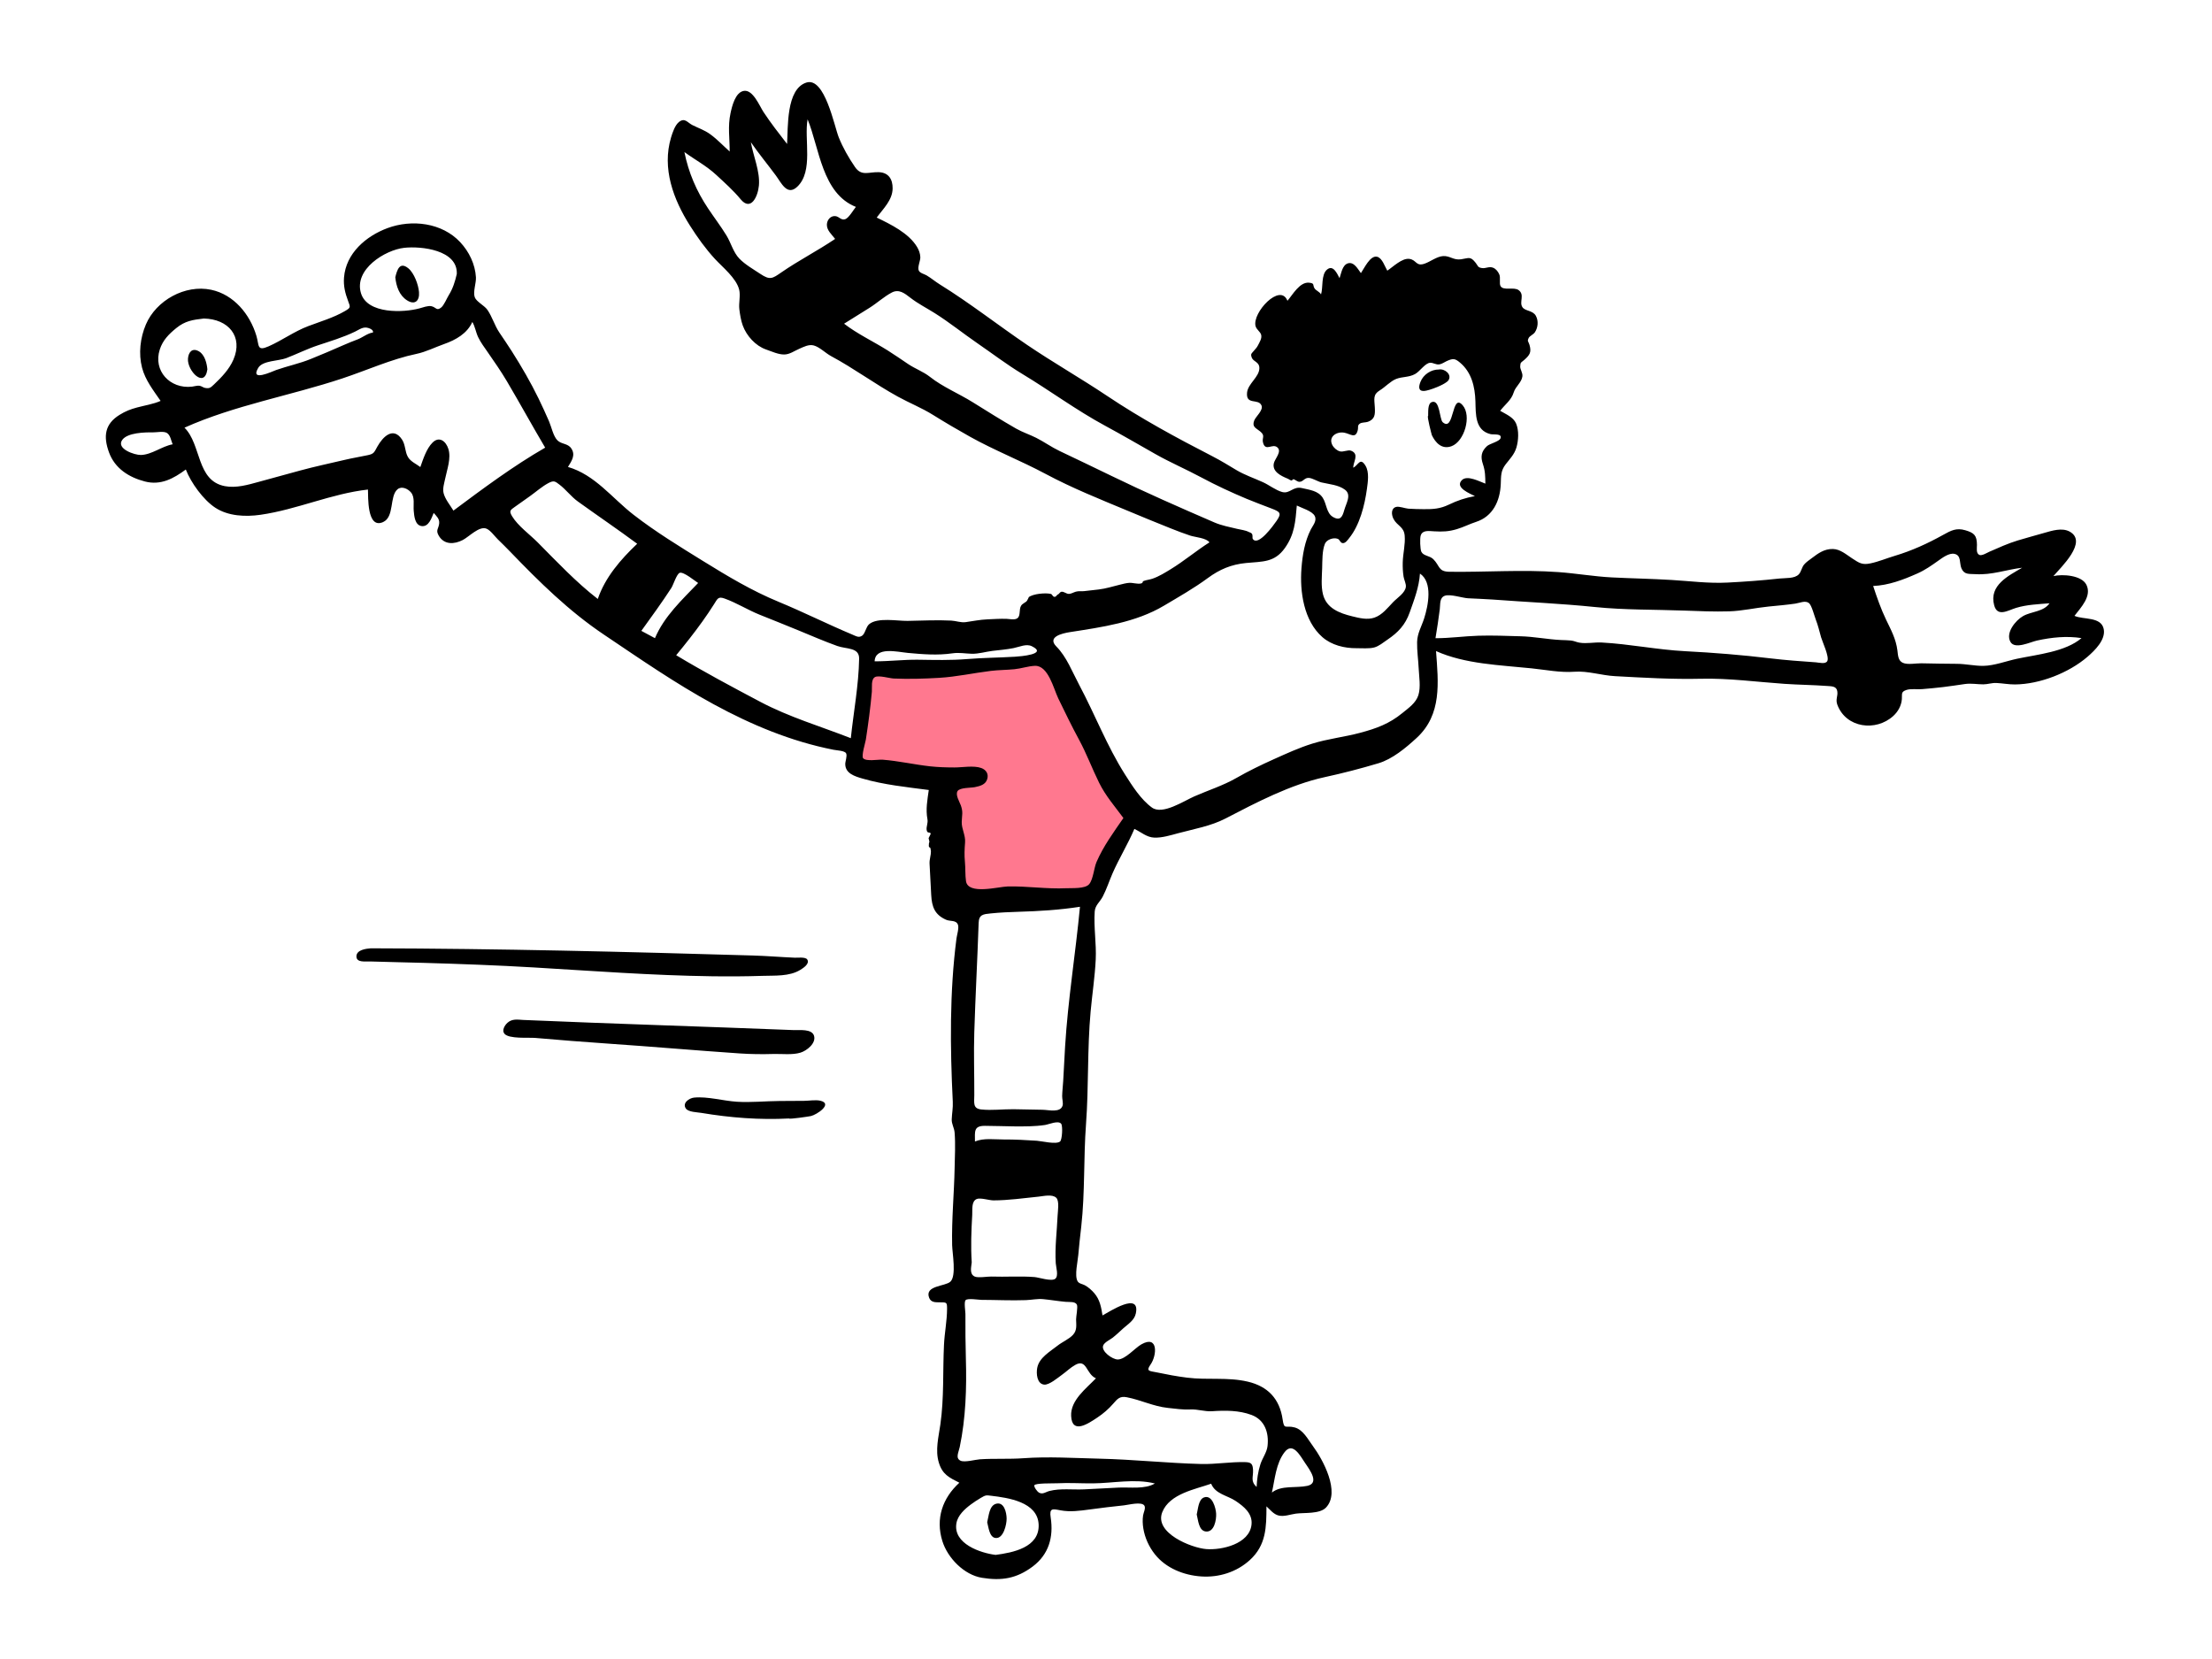 <?xml version="1.0" encoding="utf-8"?>
<svg xmlns="http://www.w3.org/2000/svg" height="768px" version="1.1" viewBox="0 0 1024 768" width="1024px">
    
    <title>character/roller-skating</title>
    <desc>Created with Sketch.</desc>
    <g fill="none" fill-rule="evenodd" id="character/roller-skating" stroke="none" stroke-width="1">
        <rect height="768" id="Background" width="1024" x="0" y="0"/>
        <path d="M436.795,309.52 C426.166,310.199 415.45,309.922 404.812,309.584 C403.764,309.55 401.258,309.063 400.619,309.689 C399.885,310.41 400.041,314.384 399.919,315.368 C399.001,322.823 398.081,330.28 397.163,337.735 C396.74,341.159 396.318,344.583 395.896,348.006 C395.776,348.979 394.584,353.188 395.153,354.032 C396.188,355.568 403.599,355.919 405.552,356.295 L428.811,360.775 C431.001,361.197 436.591,361.296 437.607,363.026 C438.251,364.124 437.858,367.096 437.934,368.342 L438.566,378.619 C439.395,392.08 440.224,405.54 441.051,419 C457.513,417.677 473.974,416.354 490.433,415.03 C494.439,414.708 498.445,414.387 502.449,414.065 C503.403,413.988 505.401,414.189 506.18,413.662 C507.88,412.511 509.329,407.586 510.247,405.816 C512.584,401.305 514.922,396.794 517.26,392.282 C519.513,387.935 521.766,383.588 524.019,379.24 C524.596,378.128 526.035,376.271 526,375.055 C525.959,373.683 523.914,371.228 523.275,370.057 C521.403,366.622 519.531,363.187 517.658,359.752 C508.388,342.744 499.119,325.736 489.848,308.729 C489.378,307.867 488.329,304.732 487.41,304.256 C485.625,303.332 479.38,305.191 477.456,305.411 C463.936,306.954 450.38,308.654 436.795,309.52" fill="#FF788F" id="Accent"/>
        <g fill="#000000" id="Ink" transform="translate(49, 38)">
            <path d="M231,242.303 C234.286,246.202 237.572,250.101 240.859,254 C249.572,243.245 258.286,232.49 267,221.735 C262.631,219.783 258.263,217.831 253.895,215.878 C250.018,214.146 250.513,214.97 248.06,218.404 C242.374,226.371 236.686,234.337 231,242.303" id="ink-shape"/>
            <path d="M399.041,495.999 C399.027,501.666 399.014,507.333 399,513 C416.334,512.146 433.667,511.293 451,510.439 C450.213,508.062 449.425,505.684 448.638,503.308 C448.023,501.45 447.245,495.837 445.75,494.591 C444.116,493.23 436.933,494.634 434.739,494.713 C422.84,495.142 410.94,495.57 399.041,495.999" id="ink-shape"/>
            <path d="M357.748,67 C337.499,79.792 317.25,92.585 297,105.378 C301.471,110.607 305.941,115.835 310.411,121.064 C311.482,122.317 311.672,123.11 312.897,122.988 C314.322,122.846 316.72,120.609 317.907,119.869 C332.262,110.934 346.616,102 360.97,93.066 C365.313,90.362 369.656,87.658 374,84.955 C368.583,78.97 363.165,72.985 357.748,67" id="ink-shape"/>
            <path d="M828.225,266.944 C827.493,260.997 824.495,254.952 822.301,249.445 C819.716,242.955 816.993,236.52 814.205,230.116 C812.439,226.061 811.799,227.058 807.183,227.239 C801.788,227.449 796.393,227.661 791,227.872 C795.153,242.951 799.307,258.03 803.46,273.109 C804.179,275.719 805.341,285.505 807.607,286.826 C808.391,287.284 811.101,286.695 811.99,286.662 C814.535,286.566 817.079,286.471 819.624,286.376 C823.083,286.246 826.541,286.117 830,285.987 C829.518,279.633 829.003,273.27 828.225,266.944" id="ink-shape"/>
            <path d="M485.636,648.752 C476.355,646.407 466.258,648.629 456.906,648.695 C451.397,648.734 445.9,648.366 440.393,648.65 C438.548,648.745 430.11,648.5 429.823,649.61 C429.602,650.461 431.28,652.607 431.93,652.961 C433.752,653.955 435.033,652.678 436.872,652.205 C441.854,650.919 447.68,651.712 452.8,651.468 C458.156,651.213 463.511,650.894 468.867,650.648 C474.203,650.402 481.011,651.509 485.636,648.752 M30.925,167.677 C30.213,166.045 29.92,163.456 28.284,162.434 C26.769,161.487 23.593,162.179 21.842,162.154 C18.118,162.104 10.033,162.248 7.6,165.638 C4.642,169.759 13.344,172.697 16.245,172.619 C21.287,172.482 25.875,168.609 30.925,167.677 M123.619,115.95 C124.003,114.906 122.656,114.216 121.683,113.884 C119.207,113.038 117.578,114.445 115.399,115.504 C109.897,118.177 103.915,119.944 98.127,121.875 C93.088,123.556 88.414,125.912 83.472,127.805 C79.969,129.147 72.575,128.886 70.558,132.272 C66.574,138.961 77.009,133.944 78.847,133.295 C84.123,131.435 89.739,130.288 94.91,128.162 C99.888,126.116 104.963,124.035 109.889,121.819 C112.136,120.808 114.371,119.95 116.662,119.067 C118.806,118.241 121.339,116.168 123.619,115.95 M274.19,231.883 C272.875,231.077 267.487,226.578 265.677,227.171 C264.263,227.636 262.681,232.804 261.8,234.161 C257.387,240.956 252.628,247.47 247.897,254.042 C249.996,255.172 252.096,256.3 254.196,257.429 C258.478,247.283 266.733,239.69 274.19,231.883 M355.891,268.147 C362.649,268.163 369.344,267.316 376.094,267.41 C383.658,267.515 391.09,267.72 398.646,267.103 C406.082,266.494 413.489,266.464 420.925,266.012 C423.263,265.87 436.287,264.876 428.658,261.152 C426.091,259.899 423.004,261.46 420.216,262.023 C416.986,262.675 413.726,262.919 410.461,263.312 C407.349,263.687 404.045,264.722 400.906,264.646 C397.613,264.565 395.141,263.977 391.831,264.453 C384.97,265.441 378.138,264.888 371.28,264.252 C366.551,263.813 356.17,261.154 355.891,268.147 M539.799,652.954 C544.149,649.446 551.028,650.965 556.196,649.847 C561.903,648.611 557.409,642.563 555.221,639.343 C552.94,635.985 549.505,629.275 545.67,634.244 C541.664,639.436 541.192,646.756 539.799,652.954 M402.884,500.542 C402.739,503.695 401.178,506.939 404.457,508.022 C407.604,509.06 413.006,507.482 416.267,507.201 C420.518,506.833 424.7,506.132 428.938,505.694 C430.829,505.499 432.73,505.354 434.632,505.528 C435.942,505.647 439.099,507.07 440.27,506.481 C441.708,505.758 442.405,501.857 441.23,500.353 C439.957,498.723 432.266,500.339 429.514,500.548 C420.549,501.227 411.811,500.141 402.884,500.542 M402.335,490.427 C406.463,488.727 411.366,489.523 415.712,489.499 C420.826,489.473 425.88,489.752 430.982,490.084 C433.239,490.231 439.823,491.904 441.717,490.459 C442.713,489.7 443.071,483.192 442.227,482.195 C440.849,480.565 436.525,482.526 434.754,482.791 C430.01,483.495 425.169,483.477 420.383,483.433 C415.903,483.393 411.41,483.194 406.933,483.184 C401.628,483.171 402.346,485.881 402.335,490.427 M260.351,223.613 C258.665,222.635 253.13,218.143 251.063,218.825 C249.304,219.405 247.436,224.767 246.386,226.451 C244.384,229.661 242.27,232.808 240.196,235.972 C238.87,237.995 235.335,241.65 235.939,244.384 C236.26,245.84 239.204,248.355 240.691,247.913 C242.225,247.458 244.752,241.752 245.603,240.626 C250.211,234.539 256.001,229.959 260.351,223.613 M797.031,230.204 C802.937,241.781 803.697,254.871 806.897,267.296 C807.642,270.188 808.79,273.042 809.422,275.951 C809.775,277.572 809.126,280.349 810.033,281.728 C812.305,285.182 822.812,284.085 825.079,281.045 C826.41,279.259 825.376,277.407 824.81,275.553 C824.044,273.049 824.411,270.868 823.967,268.369 C823.079,263.36 818.566,258.305 816.424,253.682 C814.085,248.631 813.01,242.555 809.659,238.044 C807.416,235.026 801.126,228.797 797.031,230.204 M411.9,681.804 C419.804,680.764 432.235,678.415 431.821,667.793 C431.409,657.236 417.568,655.361 409.863,654.435 C407.605,654.164 407.359,654.034 405.067,655.403 C403.491,656.344 401.922,657.349 400.453,658.445 C397.592,660.582 394.351,663.491 393.741,667.218 C392.191,676.684 404.965,680.964 411.9,681.804 M366.726,82.067 C370.312,82.447 365.542,78.962 364.638,78.54 C361.894,77.26 358.846,77.492 355.933,77.979 C348.885,79.157 342.647,85.074 336.624,88.733 C330.247,92.606 323.952,96.986 317.302,100.366 C314.262,101.913 311.748,103.225 309.222,105.532 C307.934,106.708 307.488,107.524 305.757,107.523 C304.797,107.523 302.657,105.28 301.635,106.578 C298.783,110.2 313.154,111.372 314.654,111.127 C322.147,109.901 328.648,107.058 335.077,103.202 C341.642,99.267 348.613,96.072 355.211,92.241 C358.062,90.584 360.504,88.388 363.105,86.42 C363.477,86.138 364.151,85.188 364.527,84.827 C365.132,85.005 365.638,84.848 366.045,84.357 C366.257,83.589 366.484,82.825 366.726,82.067 M511.681,648.851 C504.393,651.438 492.479,653.452 489.059,662.001 C485.186,671.686 502.596,678.591 509.428,679.117 C516.606,679.668 529.362,676.763 530.362,667.838 C530.937,662.701 526.864,659.422 523.058,656.86 C519.169,654.24 513.616,653.678 511.681,648.851 M45.332,109.457 C40.18,110.049 36.679,110.557 32.575,113.9 C29.17,116.675 26.364,119.478 24.977,123.759 C21.769,133.652 29.698,142.146 39.882,140.994 C41.005,140.867 42.102,140.452 43.242,140.566 C44.289,140.672 45.021,141.423 45.906,141.574 C47.992,141.928 48.396,141.562 50.108,139.939 C53.599,136.626 57.104,132.987 59.038,128.517 C63.695,117.752 56.691,109.65 45.332,109.457 M162.461,88.839 C162.961,77.698 146.001,75.867 138.181,76.714 C129.301,77.677 114.734,86.692 118.115,97.753 C121.092,107.488 137.884,106.746 145.141,104.767 C146.694,104.344 149.107,103.425 150.635,103.736 C152.93,104.201 153.041,106.09 155.204,104.38 C156.563,103.305 157.791,100.174 158.75,98.632 C160.663,95.56 161.651,92.356 162.461,88.839 M400.84,546.378 C400.606,548.763 399.695,551.83 402.263,552.966 C403.85,553.667 408.253,552.899 409.847,552.955 C416.501,553.192 423.33,552.663 429.943,553.191 C431.898,553.348 437.742,555.332 439.482,554.002 C441.183,552.701 439.855,548.633 439.742,546.812 C439.279,539.381 440.275,532.158 440.595,524.768 C440.68,522.783 441.499,517.961 439.978,516.491 C438.125,514.701 434.014,515.736 431.806,515.96 C424.918,516.657 417.831,517.679 410.906,517.694 C409.006,517.698 404.797,516.349 403.149,517.06 C400.616,518.152 401.212,521.963 401.073,524.396 C400.649,531.731 400.368,539.036 400.84,546.378 M245.972,213.718 C236.94,207.027 227.578,200.683 218.547,194.177 C215.331,191.861 212.94,188.554 209.927,186.294 C208.037,184.874 207.461,184.257 204.877,185.627 C201.892,187.211 199.117,189.698 196.363,191.663 C194.05,193.313 191.726,194.949 189.41,196.592 C187.264,198.114 186.545,198.46 188.066,200.988 C190.742,205.437 196.299,209.451 199.932,213.11 C208.898,222.138 217.655,231.479 227.729,239.278 C231.191,229.176 238.355,220.961 245.972,213.718 M347.217,57.777 C331.538,51.582 330.349,30.606 324.865,17.236 C323.167,26.389 327.672,41.265 320.066,48.453 C315.389,52.873 312.679,46.635 310.168,43.24 C306.343,38.069 302.238,33.126 298.587,27.825 C299.708,34.221 302.92,41.399 302.32,47.903 C301.848,53.009 298.584,60.004 293.834,54.213 C290.572,50.237 286.396,46.517 282.592,42.99 C278.019,38.75 272.801,36.011 267.83,32.395 C269.755,41.96 273.424,50.45 278.834,58.545 C281.609,62.699 284.646,66.688 287.266,70.944 C289.407,74.423 290.417,78.75 293.254,81.706 C295.904,84.467 299.801,86.671 302.974,88.792 C307.493,91.812 308.576,90.953 312.731,88.083 C320.774,82.529 329.507,78.082 337.602,72.598 C336.104,70.617 333.711,68.66 333.789,65.963 C333.852,63.78 335.523,61.793 337.759,62.054 C339.512,62.259 340.322,64.095 342.272,63.475 C343.921,62.951 346.174,59.015 347.217,57.777 M887.106,224.822 C879.84,225.679 873.057,228.268 865.61,227.796 C862.597,227.605 860.347,228.161 859.023,225.136 C857.966,222.72 859.048,219.048 855.727,218.39 C853.266,217.903 850.22,220.189 848.401,221.482 C845.132,223.807 842.235,225.87 838.534,227.512 C831.972,230.423 825.311,232.954 818.139,233.272 C819.875,238.541 821.702,243.818 824.105,248.826 C826.408,253.627 828.674,257.711 829.359,263.058 C829.652,265.347 829.652,267.841 831.898,268.847 C834.102,269.835 838.03,269.021 840.416,269.063 C845.879,269.161 851.345,269.289 856.808,269.302 C860.972,269.31 865.113,270.302 869.167,270.245 C874.207,270.172 879.91,267.981 884.825,266.941 C894.139,264.971 907.172,263.749 914.594,257.396 C907.724,256.315 900.726,257.051 893.977,258.531 C890.888,259.21 883.8,262.74 881.729,259.205 C879.262,254.994 884.09,249.18 887.497,247.224 C891.341,245.014 897.077,245.253 899.786,241.272 C894.669,241.704 889.278,241.893 884.331,243.398 C880.54,244.551 875.648,247.836 874.148,242.147 C871.717,232.931 880.768,228.56 887.106,224.822 M344.869,303.725 C346.153,291.525 348.509,279.196 348.718,266.913 C348.807,261.607 342.811,262.556 338.615,261.048 C332.515,258.857 326.536,256.263 320.546,253.791 C314.576,251.326 308.573,248.95 302.582,246.536 C297.143,244.346 291.923,241.033 286.439,239.086 C283.454,238.026 283.222,239.061 281.49,241.8 C279.805,244.465 278.035,247.073 276.203,249.638 C272.355,255.027 268.235,260.215 264.024,265.322 C276.694,272.95 289.92,280 302.994,286.913 C316.336,293.969 330.849,298.24 344.869,303.725 M615.527,257.444 C622.229,257.46 628.755,256.496 635.428,256.291 C642.024,256.089 648.403,256.378 654.945,256.55 C661.228,256.714 667.388,257.988 673.654,258.285 C675.178,258.357 676.762,258.351 678.277,258.52 C679.802,258.69 680.705,259.256 682.119,259.496 C685.595,260.086 688.979,259.251 692.486,259.438 C705.415,260.129 718.154,262.785 731.088,263.458 C744.382,264.151 757.359,265.183 770.593,266.777 C777.588,267.62 784.594,268.115 791.621,268.608 C793.061,268.709 796.147,269.616 796.936,267.972 C797.895,265.976 794.643,259.155 794.043,257.042 C793.266,254.295 792.626,251.487 791.581,248.823 C790.969,247.267 789.679,242.185 788.438,241.197 C786.707,239.82 784.122,241.143 782.102,241.435 C778.009,242.026 773.848,242.379 769.733,242.784 C763.64,243.387 757.543,244.826 751.455,245.009 C744.582,245.214 737.744,244.92 730.88,244.664 C717.131,244.149 703.051,244.415 689.373,243.011 C673.568,241.387 657.69,240.728 641.847,239.536 C638.092,239.253 634.326,239.182 630.567,238.956 C627.879,238.795 622.389,236.908 619.877,237.783 C617.324,238.673 617.808,241.694 617.519,244.042 C616.968,248.522 616.254,252.989 615.527,257.444 M450.951,381.775 C441.414,383.241 432.057,383.815 422.416,384.092 C418.163,384.214 413.938,384.418 409.702,384.844 C406.161,385.2 404.175,385.355 404.045,389.232 C403.468,406.239 402.544,423.062 402.021,440.075 C401.725,449.681 402.066,459.298 402.032,468.907 C402.019,472.554 401.272,475.183 405.28,475.609 C410.15,476.126 415.259,475.447 420.158,475.493 C424.668,475.537 429.179,475.647 433.688,475.746 C436.584,475.808 441.952,477.249 442.925,473.743 C443.234,472.621 442.676,470.652 442.705,469.412 C442.759,467.105 443.044,464.774 443.183,462.467 C443.502,457.175 443.734,451.878 444.056,446.586 C445.371,424.904 448.906,403.4 450.951,381.775 M341.748,111.849 C348.039,116.675 355.194,119.996 361.919,124.217 C365.143,126.241 368.255,128.412 371.414,130.533 C374.663,132.716 378.438,134.039 381.509,136.463 C387.45,141.157 394.802,144.147 401.329,148.219 C407.962,152.358 414.573,156.503 421.356,160.391 C424.358,162.112 427.64,163.146 430.719,164.698 C434.408,166.559 437.756,168.997 441.497,170.775 C449.504,174.584 457.5,178.396 465.473,182.278 C481.125,189.897 497.168,196.937 513.146,203.841 C516.551,205.312 520.131,205.958 523.72,206.827 C525.415,207.237 527.564,207.45 529.092,208.265 C529.566,208.519 530.069,208.555 530.447,208.981 C531.168,209.799 530.556,210.944 531,211.552 C533.487,214.958 540.397,205.387 542.005,203.068 C544.486,199.484 543.479,198.904 539.647,197.417 C535.782,195.917 531.881,194.503 528.057,192.901 C521.015,189.949 513.811,186.609 507.082,182.993 C500.084,179.231 492.796,176.125 485.871,172.201 C478.104,167.801 470.398,163.311 462.544,159.066 C449.291,151.905 437.117,142.876 424.242,135.103 C417.132,130.812 410.45,125.705 403.572,120.98 C396.859,116.369 390.497,111.22 383.642,106.912 C379.871,104.542 375.95,102.57 372.426,99.833 C369.792,97.788 367.164,95.689 363.863,97.406 C360.295,99.261 356.928,102.38 353.463,104.534 C349.554,106.966 345.652,109.41 341.748,111.849 M633.784,191.662 C631.744,190.593 624.246,187.741 627.766,184.246 C630.271,181.759 636.193,185.064 638.621,185.886 C638.57,182.448 638.575,180.076 637.469,176.798 C636.357,173.504 636.665,171.013 639.375,168.516 C640.614,167.374 645.109,166.389 645.63,164.891 C646.441,162.563 642.408,163.302 641.032,162.976 C633.759,161.256 634.199,153.632 634.018,147.795 C633.805,140.932 632.199,134.333 626.896,129.873 C624.5,127.858 623.636,127.855 620.684,129.178 C619.597,129.665 618.617,130.45 617.417,130.666 C615.72,130.971 614.582,129.865 613.072,129.94 C610.732,130.056 608.343,133.927 606.065,135.164 C603.115,136.766 600.211,136.288 597.296,137.434 C594.703,138.453 592.197,141.219 589.778,142.69 C586.485,144.693 587.235,146.658 587.446,150.594 C587.621,153.877 587.516,156.031 584.287,157.249 C583.246,157.642 581.415,157.465 580.529,158.097 C579.22,159.03 579.929,159.731 579.508,161.292 C578.439,165.239 576.175,162.83 573.285,162.303 C569.765,161.66 565.888,164.144 567.727,167.922 C568.384,169.274 569.797,170.505 571.21,170.926 C572.882,171.423 574.968,170.054 576.511,170.672 C580.444,172.248 577.3,175.982 577.488,178.526 C579.875,177.231 580.686,173.518 583.154,177.634 C584.936,180.608 584.227,185.127 583.784,188.374 C582.757,195.888 580.453,205.092 575.566,211.119 C574.862,211.987 573.811,213.618 572.488,213.412 C571.387,213.242 571.255,211.814 570.304,211.449 C568.263,210.663 565.137,211.827 564.355,213.717 C563.034,216.911 563.172,221.598 563.068,224.978 C562.947,228.87 562.49,233.272 563.434,237.089 C565.046,243.608 571.111,245.878 577.01,247.318 C580.298,248.119 583.902,249.055 587.23,247.928 C590.86,246.699 593.355,243.401 595.914,240.739 C597.838,238.738 601.571,236.461 601.822,233.566 C601.94,232.212 600.976,230.344 600.757,228.957 C600.408,226.755 600.31,224.53 600.368,222.301 C600.476,218.209 601.621,214.048 601.272,209.955 C600.912,205.768 597.8,205.467 596.105,202.242 C595.095,200.318 594.858,197.322 597.314,196.667 C598.742,196.287 601.415,197.37 602.961,197.48 C605.32,197.648 607.709,197.685 610.074,197.708 C614.433,197.753 617.717,197.529 621.663,195.631 C625.723,193.679 629.35,192.461 633.784,191.662 M532.722,650.362 C532.886,646.793 533.383,643.224 534.488,639.817 C535.428,636.921 537.444,634.386 537.784,631.394 C538.491,625.15 536.421,619.283 530.403,617.031 C524.566,614.846 518.243,614.881 512.15,615.291 C508.611,615.529 505.613,614.318 502.141,614.478 C498.486,614.647 495.261,614.145 491.631,613.761 C484.89,613.044 479.145,610.076 472.598,608.82 C469.394,608.206 468.286,609.573 466.326,611.828 C464.166,614.311 461.734,616.4 458.997,618.224 C454.791,621.028 447.265,626.179 446.864,617.487 C446.527,610.191 453.834,604.786 458.346,600.061 C453.775,598.119 454.166,590.905 448.855,593.808 C446.551,595.068 444.731,596.931 442.602,598.442 C440.81,599.714 436.698,603.255 434.341,602.979 C431.015,602.59 430.659,597.863 431.158,595.24 C432.063,590.476 437.042,587.734 440.577,584.936 C442.712,583.245 445.907,581.914 447.722,579.929 C449.651,577.818 449.222,575.453 449.157,572.801 C449.128,571.594 450.033,567.048 449.541,566.006 C448.784,564.399 446.162,564.824 444.293,564.658 C440.825,564.348 437.383,563.74 433.928,563.413 C431.22,563.157 428.618,563.768 425.908,563.867 C419.063,564.118 412.138,563.761 405.284,563.742 C404.04,563.738 398.829,562.848 397.963,563.924 C397.215,564.851 397.927,569.15 397.923,570.261 C397.9,577.159 397.923,584.048 398.129,590.943 C398.534,604.549 398.079,618.519 395.285,631.892 C394.779,634.315 393.186,637 395.642,638.192 C397.531,639.11 402.573,637.684 404.633,637.55 C411.313,637.113 418.066,637.543 424.71,637.058 C436.277,636.212 448.24,636.989 460.038,637.263 C475.734,637.629 491.341,639.326 507.032,639.728 C513.852,639.903 520.789,638.658 527.521,638.864 C530.167,638.945 530.916,639.615 531.065,642.45 C531.242,645.82 529.777,647.628 532.722,650.362 M203.375,169.228 C197.346,159.044 191.663,148.658 185.64,138.471 C182.92,133.871 179.865,129.498 176.828,125.105 C175.272,122.854 173.552,120.58 172.363,118.101 C171.273,115.832 170.948,113.222 169.665,111.044 C167.238,116.41 162.028,119.354 156.575,121.275 C152.338,122.767 148.204,124.905 143.784,125.826 C132.222,128.238 120.785,133.434 109.44,137.201 C85.349,145.199 59.598,149.591 36.404,159.983 C44.318,167.817 41.86,184.521 55.065,187.047 C60.319,188.053 65.806,186.436 70.834,185.051 C77.183,183.301 83.537,181.565 89.893,179.835 C96.789,177.956 103.754,176.497 110.706,174.857 C114.198,174.033 117.712,173.461 121.211,172.719 C124.125,172.1 124.16,171.495 125.687,168.749 C128.27,164.108 133.06,159.361 137.112,165.484 C138.761,167.978 138.412,171.108 139.858,173.58 C141.093,175.691 143.734,176.786 145.591,178.212 C146.879,174.575 148.418,169.648 151.265,166.854 C154.371,163.805 157.457,166.258 158.575,169.841 C159.918,174.147 157.938,179.386 157.072,183.622 C156.649,185.693 155.846,188.072 156.332,190.196 C156.978,193.018 159.437,195.927 160.902,198.376 C174.595,188.17 188.583,177.748 203.375,169.228 M471.063,340.69 C467.053,335.255 462.815,330.439 459.806,324.35 C456.589,317.843 453.987,310.834 450.556,304.492 C447.149,298.194 444.013,291.777 440.903,285.311 C438.732,280.798 436.261,269.963 430.044,270.234 C426.939,270.37 423.771,271.489 420.647,271.795 C416.985,272.156 413.308,272.135 409.65,272.582 C401.627,273.563 393.817,275.318 385.72,275.793 C378.762,276.202 371.714,276.411 364.747,276.108 C362.849,276.026 357.907,274.547 356.147,275.394 C354.095,276.382 354.781,280.235 354.608,282.207 C353.953,289.624 352.951,297.048 351.824,304.405 C351.631,305.66 349.692,311.93 350.56,312.99 C351.898,314.625 357.649,313.532 359.525,313.677 C366.924,314.246 374.194,315.936 381.565,316.754 C385.303,317.168 389.046,317.264 392.805,317.277 C396.457,317.29 401.785,316.282 405.249,317.533 C407.477,318.338 408.741,320.231 408.022,322.642 C407.229,325.3 404.651,325.894 402.26,326.392 C400.507,326.756 395.422,326.553 394.318,328.165 C393.123,329.91 395.216,333.198 395.806,334.853 C396.937,338.025 396.295,339.387 396.212,342.49 C396.122,345.755 398.013,348.629 397.761,351.931 C397.515,355.159 397.381,357.736 397.695,361.027 C397.972,363.918 397.779,367.085 398.185,369.893 C399.124,376.393 413.178,372.461 417.539,372.364 C426.554,372.162 435.605,373.62 444.586,373.188 C447.228,373.061 453.355,373.541 455.217,371.297 C457.106,369.025 457.406,363.84 458.624,361.028 C461.804,353.68 466.545,347.239 471.063,340.69 M551.333,196.024 C550.676,203.565 550.31,209.374 545.794,215.72 C540.973,222.496 535.428,221.889 527.815,222.634 C520.982,223.303 515.621,225.561 510.132,229.601 C503.677,234.352 496.715,238.297 489.836,242.386 C476.75,250.166 461.143,252.317 446.283,254.629 C442.547,255.211 435.65,256.883 440.046,261.311 C444.772,266.072 447.419,273.097 450.595,279.053 C457.875,292.71 463.456,307.379 471.76,320.458 C475.114,325.742 479.128,332.118 484.277,335.849 C489.165,339.389 498.977,332.814 503.953,330.639 C510.42,327.812 517.206,325.667 523.299,322.179 C528.982,318.925 534.766,316.118 540.739,313.44 C546.604,310.809 552.284,308.19 558.427,306.27 C565.655,304.011 573.293,303.209 580.635,301.241 C588.168,299.223 594.113,297.083 600.2,292.09 C603.029,289.771 606.476,287.451 607.615,283.785 C608.781,280.035 607.922,275.252 607.746,271.406 C607.561,267.387 606.936,263.27 607.018,259.249 C607.1,255.196 609.088,252.015 610.289,248.248 C612.183,242.305 614.338,231.529 608.339,227.527 C607.916,233.876 605.677,239.574 603.58,245.53 C601.56,251.267 598.243,254.776 593.284,258.121 C591.397,259.393 589.356,261.165 587.122,261.743 C584.754,262.357 581.439,262.042 578.977,262.069 C573.438,262.127 567.437,260.676 563.171,256.943 C554.536,249.384 552.651,235.837 553.485,225.091 C553.966,218.911 554.984,212.684 557.817,207.108 C558.791,205.19 560.728,203.144 559.647,200.899 C558.515,198.548 553.449,197.125 551.333,196.024 M380.959,327.71 C370.774,326.381 360.168,325.299 350.275,322.424 C346.675,321.378 342.333,320.054 342.295,315.737 C342.283,314.412 343.275,312.019 342.704,310.773 C342.119,309.496 338.472,309.41 336.784,309.074 C317.163,305.183 298.938,297.577 281.422,288.052 C263.707,278.418 247.343,267.05 230.627,255.823 C214.318,244.87 200.767,231.493 187.211,217.426 C185.328,215.472 183.396,213.568 181.451,211.675 C180.032,210.293 178.061,207.479 176.196,206.729 C172.843,205.381 168.155,210.488 165.191,212.008 C161.334,213.986 156.734,214.285 154.189,210.117 C152.508,207.364 154.071,206.861 154.312,204.27 C154.51,202.14 153.052,200.933 151.77,199.45 C150.781,201.784 149.466,206.055 146.1,205.524 C143.075,205.048 142.743,200.878 142.528,198.501 C142.276,195.729 143.14,192.208 141.264,189.965 C139.789,188.2 136.906,186.91 135.017,188.509 C131.217,191.725 133.682,201.304 128.319,203.692 C120.758,207.057 121.495,191.699 121.335,188.629 C104.407,190.501 88.497,197.895 71.551,200.315 C64.654,201.3 56.688,200.977 50.669,197.04 C45.134,193.421 39.386,185.457 37.02,179.346 C31.343,183.554 25.408,186.78 18.119,184.903 C10.709,182.994 4.19,178.883 1.468,171.435 C-1.266,163.96 -0.475,158.267 6.349,154.048 C9.141,152.321 11.348,151.475 14.421,150.641 C17.824,149.718 22.134,149.05 25.346,147.588 C22.034,142.748 18.266,138.007 16.76,132.224 C15.062,125.702 15.91,118.364 18.543,112.197 C23.303,101.051 36.684,93.594 48.737,96.141 C59.256,98.364 66.7,107.47 69.687,117.43 C71.045,121.958 69.853,124.758 75.392,122.309 C81.682,119.526 87.186,115.432 93.683,112.977 C99.32,110.846 105.466,109.056 110.688,105.997 C113.391,104.414 113.264,104.278 112.162,101.373 C110.794,97.765 109.948,94.406 110.253,90.485 C111.126,79.259 120.418,71.301 130.361,67.607 C141.634,63.42 155.612,65.074 164.059,74.123 C168.163,78.52 170.964,84.298 171.322,90.348 C171.482,93.03 169.883,97.106 170.775,99.579 C171.551,101.73 175.223,103.38 176.64,105.436 C178.888,108.701 179.929,112.608 182.16,115.929 C184.094,118.804 186.053,121.656 187.911,124.583 C192.426,131.688 196.657,138.968 200.347,146.538 C202.035,150.001 203.62,153.514 205.166,157.043 C206.229,159.463 207.105,163.884 209.015,165.812 C210.945,167.761 213.822,167.137 215.478,169.604 C217.565,172.71 215.583,175.456 213.929,178.162 C226.505,181.846 234.227,192.494 244.291,200.298 C254.45,208.174 265.601,214.995 276.522,221.749 C287.89,228.779 299.051,235.48 311.428,240.589 C322.96,245.35 334.108,250.961 345.609,255.782 C347.22,256.458 348.476,257.354 350.071,256.305 C351.546,255.333 351.842,252.201 353.383,250.932 C357.288,247.716 366.474,249.5 371.121,249.427 C377.824,249.323 384.624,248.944 391.322,249.29 C393.589,249.407 395.78,250.311 398.001,250.011 C401.406,249.554 404.585,248.858 408.128,248.714 C411.077,248.594 414.021,248.376 416.975,248.482 C418.376,248.532 420.744,249.133 422,248.18 C423.567,246.993 422.623,244.143 423.693,242.415 C424.387,241.295 425.759,240.989 426.431,240.106 C426.345,240.218 427.501,238.225 427.18,238.478 C429.245,236.849 435.02,236.356 437.46,236.937 C438.164,237.104 438.279,238.29 439.166,238.293 C440.049,238.296 440.117,237.403 440.741,237.19 C441.389,236.967 441.563,236.07 442.429,235.934 C443.387,235.783 444.613,236.86 445.65,236.92 C446.818,236.987 447.933,236.213 449.019,235.911 C450.464,235.511 451.578,235.804 452.781,235.662 C454.975,235.402 457.334,235.155 459.613,234.888 C462.928,234.5 466.157,233.465 469.391,232.679 C470.808,232.333 472.225,231.931 473.687,231.821 C475.375,231.692 477.572,232.487 479.165,232.111 C480.528,231.79 479.418,231.303 480.599,230.894 C481.876,230.451 483.256,230.33 484.551,229.882 C487.525,228.852 490.269,227.142 492.941,225.511 C499.165,221.712 504.733,216.978 510.886,213.077 C509.481,211.033 504.252,210.687 502.04,209.964 C498.995,208.969 496.007,207.803 493.029,206.628 C486.258,203.955 479.537,201.152 472.818,198.353 C460.073,193.043 447.255,187.92 435.074,181.405 C423.631,175.286 411.41,170.517 400.064,164.179 C394.292,160.954 388.513,157.56 382.902,154.063 C377.674,150.805 372.049,148.584 366.633,145.605 C356.054,139.785 346.337,132.544 335.717,126.848 C333.209,125.503 330.424,122.655 327.718,121.923 C325.391,121.294 323.031,122.592 320.929,123.502 C318.702,124.466 316.612,126.049 314.112,126.103 C311.36,126.163 308.21,124.68 305.613,123.781 C300.787,122.112 296.595,117.485 294.84,112.666 C293.983,110.31 293.586,107.693 293.269,105.214 C292.894,102.276 293.886,98.822 293.17,96.028 C291.809,90.714 285.521,85.724 282.005,81.912 C277.639,77.179 273.855,71.882 270.408,66.453 C262.704,54.314 257.358,39.916 261.653,25.629 C262.308,23.451 263.475,19.853 265.402,18.404 C268.077,16.39 269.222,18.74 271.536,19.907 C274.41,21.358 277.137,22.202 279.831,24.173 C283.097,26.56 285.784,29.472 288.794,32.143 C288.81,25.976 287.85,20.57 289.181,14.394 C289.864,11.224 291.393,4.63 295.425,4.065 C299.609,3.478 302.609,11.06 304.429,13.826 C307.814,18.966 311.597,23.789 315.363,28.65 C315.852,21.109 314.851,3.18 324.332,0.214 C332.827,-2.445 337.219,20.45 339.277,25.573 C341.196,30.353 343.891,35.075 346.807,39.321 C349.862,43.77 353.192,41.504 357.927,41.713 C362.303,41.906 364.271,44.934 364.223,49.226 C364.161,54.657 359.846,58.624 356.86,62.721 C363.322,65.845 371.689,69.908 375.549,76.341 C376.405,77.766 376.994,79.402 377.047,81.084 C377.098,82.747 375.577,85.792 376.367,87.329 C376.944,88.453 378.892,88.86 379.929,89.472 C382.075,90.738 383.98,92.376 386.101,93.688 C399.997,102.291 413.062,112.57 426.467,121.652 C438.572,129.853 451.394,137.158 463.637,145.354 C479.206,155.775 495.575,164.642 512.24,173.209 C516.083,175.186 519.648,177.381 523.337,179.593 C527.123,181.863 531.641,183.396 535.681,185.234 C538.513,186.521 541.601,188.971 544.573,189.773 C548.109,190.728 549.598,186.976 553.718,187.949 C557.274,188.788 561.149,189.159 563.285,192.359 C565.156,195.165 564.982,199.457 567.996,201.271 C571.491,203.372 572.471,201.119 573.279,198.2 C574.198,194.878 576.794,191.08 573.608,188.689 C570.599,186.43 566.336,186.181 562.815,185.346 C561.031,184.923 558.665,183.379 556.966,183.239 C554.844,183.064 554.347,185.042 552.543,185.045 C551.584,185.046 550.741,184.118 549.827,183.823 C549.621,183.757 549.08,184.513 548.831,184.443 C547.938,184.193 547.866,183.894 546.994,183.537 C543.889,182.261 539.783,180.25 540.72,176.374 C541.222,174.294 544.629,170.949 542.251,169.042 C540.017,167.249 537.017,170.988 535.785,167.246 C534.911,164.588 537.044,163.875 534.331,161.687 C532.337,160.078 530.5,159.641 531.604,156.691 C532.313,154.791 536.006,151.902 534.948,149.611 C533.449,146.369 527.746,149.647 528.296,143.789 C528.688,139.594 533.964,136.565 533.999,132.437 C534.024,129.482 531.222,129.503 530.494,127.583 C529.774,125.686 530.431,125.693 531.482,124.361 C532.262,123.371 532.769,123.042 533.351,121.876 C534.06,120.458 535.283,118.622 534.823,116.973 C534.41,115.49 532.674,114.609 532.238,112.966 C530.593,106.779 543.662,92.721 546.992,101.24 C549.464,98.38 552.705,92.392 557.074,92.872 C559.716,93.162 558.586,93.916 559.504,95.442 C560.169,96.549 562.015,97.112 562.538,98.31 C563.574,95.094 562.475,89.134 565.354,86.774 C568.159,84.474 569.922,88.521 571.115,90.773 C571.883,88.648 572.376,84.661 575.024,83.899 C577.858,83.085 579.626,86.63 581.006,88.435 C582.493,86.323 585.28,80.096 588.491,80.855 C590.899,81.424 592.091,85.445 593.217,87.301 C595.852,85.57 600.005,81.402 603.416,81.843 C606.739,82.271 606.446,85.386 610.332,84.112 C613.149,83.187 616.078,80.731 619.069,80.547 C622.222,80.353 623.889,82.563 627.391,82.027 C631.108,81.458 631.676,80.593 634.099,83.628 C635.295,85.126 634.978,85.783 637.054,86.096 C638.809,86.362 640.346,85.202 642.186,85.933 C643.548,86.473 644.499,87.734 645.069,89.03 C645.742,90.561 644.962,93.213 645.634,94.418 C646.927,96.734 651.814,94.69 654.008,96.299 C656.968,98.47 654.181,101.766 655.757,104.172 C657.022,106.103 660.586,105.611 662.005,108.218 C663.291,110.579 662.989,113.699 661.497,115.887 C660.871,116.806 659.11,117.568 658.697,118.4 C657.846,120.116 658.56,119.916 659.055,121.67 C660.002,125.024 659.244,126.29 656.659,128.585 C655.163,129.912 654.851,129.531 654.751,131.548 C654.674,133.105 655.999,134.548 655.753,136.29 C655.353,139.12 652.569,140.899 651.731,143.681 C650.652,147.262 647.702,149.222 645.479,152.169 C648.107,153.755 651.561,155.069 652.836,158.045 C654.228,161.292 653.97,165.913 652.984,169.206 C652.037,172.363 650.011,174.377 648.063,176.882 C645.692,179.932 645.894,182.351 645.747,186.073 C645.437,193.943 642.06,201.089 634.342,203.589 C631.28,204.58 628.515,206.039 625.408,206.963 C621.61,208.095 618.83,208.187 614.889,207.963 C612.424,207.824 609.54,207.292 608.683,209.903 C608.254,211.208 608.41,216.288 608.996,217.447 C609.997,219.432 612.834,219.168 614.544,220.885 C617.627,223.98 616.755,226.618 621.958,226.69 C638.814,226.925 655.617,225.624 672.473,226.844 C680.785,227.446 688.92,228.883 697.265,229.306 C706.449,229.77 715.658,229.925 724.836,230.483 C733.5,231.009 741.977,232.144 750.686,231.695 C758.82,231.276 766.632,230.718 774.733,229.82 C777.504,229.512 781.797,229.954 783.755,227.835 C784.84,226.66 785.09,224.646 786.173,223.352 C787.174,222.158 788.531,221.294 789.759,220.362 C792.736,218.102 795.543,216.07 799.471,216.144 C802.912,216.21 805.656,218.696 808.462,220.524 C811.717,222.647 813.065,223.622 816.924,222.799 C820.772,221.98 824.301,220.46 828.054,219.342 C835.973,216.985 843.393,213.595 850.606,209.574 C854.159,207.593 856.662,206.261 860.754,207.454 C864.948,208.676 866.141,209.879 866.192,214.235 C866.207,215.618 865.68,218.076 867.27,218.875 C868.423,219.454 870.963,217.837 871.942,217.412 C876.27,215.534 880.518,213.578 885.043,212.207 C889.171,210.955 893.351,209.845 897.496,208.65 C900.965,207.649 905.589,206.201 909.044,208.063 C917.773,212.766 904.929,224.717 901.594,228.693 C905.753,227.696 914.681,228.265 916.868,232.729 C919.458,238.013 914.267,243.252 911.338,247.093 C915.44,248.961 923.724,247.354 924.88,253.237 C925.851,258.176 920.714,263.15 917.366,266.039 C908.699,273.517 895.258,278.752 883.813,278.851 C880.908,278.876 878.078,278.31 875.19,278.172 C873.076,278.072 871.169,278.803 869.115,278.806 C866.221,278.809 863.654,278.24 860.668,278.649 C857.227,279.119 853.814,279.697 850.357,280.086 C847.15,280.447 843.941,280.776 840.723,281.026 C838.603,281.193 835.404,280.725 833.434,281.437 C830.884,282.358 831.628,283.279 831.421,285.731 C831.165,288.743 829.64,291.465 827.422,293.473 C819.361,300.769 805.634,299.017 801.583,288.308 C800.597,285.704 801.906,284.343 801.534,281.995 C801.161,279.632 798.963,279.712 796.811,279.553 C790.261,279.068 783.626,279.023 777.048,278.569 C764.315,277.692 751.2,275.906 738.473,276.21 C725.19,276.526 711.824,275.727 698.555,275.006 C692.364,274.669 685.95,272.498 679.857,272.967 C673.384,273.463 666.51,272.069 660.003,271.393 C645.457,269.881 629.221,269.442 615.78,263.399 C616.842,277.97 618.608,292.763 606.784,303.63 C601.83,308.184 595.605,313.4 589.109,315.341 C580.735,317.844 572.709,319.918 564.188,321.775 C548.343,325.228 532.6,333.492 518.305,340.915 C511.582,344.407 503.692,345.768 496.402,347.725 C492.931,348.658 489.019,349.887 485.378,349.757 C481.79,349.629 479.3,347.191 476.133,345.735 C473.103,352.874 469.012,359.41 465.962,366.455 C464.45,369.951 463.258,373.667 461.496,377.048 C460.152,379.625 457.978,381.01 457.773,383.998 C457.273,391.252 458.6,398.819 458.244,406.155 C457.856,414.156 456.613,422.276 455.88,430.287 C454.295,447.598 455.035,465.028 453.749,482.362 C452.574,498.198 453.308,513.912 451.551,529.762 C451.064,534.161 450.523,538.556 450.171,542.97 C449.94,545.866 448.337,552.534 449.847,555.13 C450.507,556.265 452.093,556.387 453.154,556.955 C454.809,557.843 456.314,559.201 457.551,560.614 C460.162,563.597 460.786,567.15 461.381,570.951 C464.761,569.133 478.93,559.803 476.808,570.021 C476.151,573.19 473.276,574.898 471.008,576.92 C469.345,578.402 467.759,579.974 465.99,581.332 C464.797,582.248 462.269,583.384 461.693,584.88 C460.665,587.554 465.977,591.372 468.483,591.342 C472.005,591.302 476.4,586.018 479.384,584.334 C487.303,579.861 486.588,589.52 483.602,593.718 C481.349,596.886 483.254,596.642 486.353,597.285 C491.196,598.291 495.669,599.149 500.592,599.763 C510,600.937 519.259,599.421 528.596,601.593 C537.892,603.758 543.419,609.558 544.773,619.123 C545.489,624.176 546.161,621.639 550.403,622.824 C554.322,623.92 556.535,628.4 558.79,631.438 C563.293,637.5 571.71,652.771 564.814,659.918 C561.886,662.953 554.776,662.182 550.922,662.701 C548.442,663.033 545.457,664.19 542.955,663.591 C540.577,663.022 538.995,660.894 537.279,659.334 C537.256,668.928 537.198,677.262 529.596,684.189 C523.462,689.78 515.259,692.346 507.033,691.78 C498.972,691.226 490.694,687.946 485.586,681.466 C482.89,678.047 480.971,673.853 480.276,669.545 C479.955,667.56 479.863,665.473 480.173,663.479 C480.358,662.294 481.485,660.145 480.769,659.001 C479.515,656.997 473.369,658.663 471.341,658.867 C465.986,659.408 460.646,660.083 455.311,660.798 C450.901,661.389 446.402,662.016 441.977,661.18 C438.174,660.462 436.72,660.052 437.405,664.552 C438.78,673.606 436.489,681.637 429.044,687.204 C421.593,692.774 414.717,693.877 405.606,692.411 C397.281,691.07 389.666,683.21 387.241,675.389 C384.013,664.98 387.341,655.498 395.115,648.392 C390.4,646.003 387.273,644.593 385.61,639.076 C383.871,633.309 385.496,627.244 386.318,621.461 C388.084,609.042 387.396,596.955 388.003,584.496 C388.269,578.999 389.405,573.403 389.423,567.92 C389.433,564.794 389.26,564.906 386.042,564.881 C384.046,564.866 381.93,565.005 381.09,562.679 C379.061,557.068 388.58,557.542 390.974,555.308 C393.829,552.645 391.857,542.138 391.774,538.441 C391.503,526.431 392.69,514.7 392.923,502.722 C393.029,497.311 393.358,491.622 392.911,486.23 C392.732,484.078 391.501,482.339 391.583,480.197 C391.687,477.455 392.216,474.892 392.074,472.038 C390.833,446.938 390.56,421.374 393.781,396.439 C393.973,394.946 395.028,391.585 394.464,390.085 C393.609,387.814 390.894,388.619 388.997,387.787 C383.69,385.461 382.378,381.768 382.089,376.361 C381.917,373.157 381.747,369.952 381.581,366.747 C381.495,365.101 381.411,363.454 381.322,361.807 C381.218,359.899 382.003,357.753 381.958,356.15 C381.943,355.636 381.721,354.867 381.717,354.563 C381.102,354.261 380.863,353.818 380.997,353.232 C380.969,352.681 381.058,352.144 381.261,351.622 C381.293,351.934 380.892,349.855 380.857,350.038 C380.913,349.754 381.953,348.067 381.849,347.863 C381.363,346.908 380.333,348.068 379.989,346.289 C379.702,344.795 380.674,343.039 380.348,341.29 C379.476,336.622 380.299,332.434 380.959,327.71" id="ink-shape"/>
            <path d="M122.657,401 C181.616,401.136 240.713,402.59 299.523,404.331 C306.004,404.523 312.506,405.071 318.99,405.349 C320.118,405.396 323.828,404.925 324.664,406.133 C326.024,408.104 322.91,410.108 321.443,411.007 C316.395,414.097 309.713,413.557 303.992,413.752 C296.099,414.02 288.202,414.05 280.305,413.94 C252.868,413.559 225.418,411.474 198.039,409.852 C181.174,408.853 164.256,408.241 147.367,407.744 C139.031,407.499 130.688,407.363 122.352,407.088 C120.101,407.014 116,407.716 116,404.758 C116,401.675 120.498,401.167 122.657,401" id="ink-shape"/>
            <path d="M193.168,434.163 C234.888,435.961 276.637,437.193 318.361,438.858 C321.066,438.967 326.824,438.169 327.839,441.488 C328.896,444.938 324.497,448.4 321.586,449.295 C317.806,450.457 312.993,449.806 309.048,449.917 C303.739,450.067 298.694,450.02 293.403,449.662 C273.242,448.297 253.114,446.525 232.948,445.156 C221.532,444.382 210.124,443.465 198.725,442.481 C195.685,442.219 186.657,443.033 184.528,440.556 C183.216,439.03 184.606,436.671 185.902,435.494 C188.037,433.557 190.491,433.996 193.168,434.163" id="ink-shape"/>
            <path d="M316.268,479.773 C302.71,480.502 289.001,479.428 275.674,477.19 C273.858,476.884 269.661,476.85 268.501,475.163 C266.728,472.588 270.059,470.342 272.299,470.114 C278.507,469.484 285.888,471.65 292.152,472.032 C298.704,472.431 305.346,471.733 311.914,471.681 C315.669,471.651 319.423,471.625 323.179,471.613 C325.381,471.606 328.548,471.049 330.723,471.549 C336.809,472.947 329.069,478.071 326.359,478.662 C325.418,478.867 316.299,480.219 316.268,479.773" id="ink-shape"/>
            <path d="M612.132,154.521 C612.222,152.93 611.809,148.909 613.777,148.155 C617.617,146.685 617.363,156.11 618.859,157.437 C624.351,162.302 622.871,143.558 628.104,149.603 C632.356,154.515 628.941,166.351 622.959,168.559 C618.553,170.185 615.554,167.056 613.842,163.432 C613.802,163.348 611.422,154.483 612.132,154.521" id="ink-shape"/>
            <path d="M617.105,133.06 C619.755,132.556 623.206,135.309 621.582,137.975 C620.395,139.925 612.351,142.948 610.172,142.999 C607.497,143.062 607.724,140.934 608.579,138.768 C609.915,135.377 613.481,133.022 617.105,133.06" id="ink-shape"/>
            <path d="M134,90.352 C134.815,86.96 136.016,82.942 140.031,86.211 C142.727,88.408 144.698,93.825 144.969,97.213 C145.293,101.27 143.066,103.333 139.466,101.057 C135.813,98.748 134.42,94.491 134,90.352" id="ink-shape"/>
            <path d="M47,133.003 C45.694,142.073 37.649,133.632 38.012,128.099 C38.2,125.22 39.849,122.86 42.981,124.587 C45.785,126.134 46.761,130.202 47,133.003" id="ink-shape"/>
            <path d="M505,663.089 C505.598,660.837 505.729,656.202 508.334,655.214 C512.187,653.753 513.859,660.157 513.987,662.735 C514.127,665.528 513.151,671.464 509.151,670.971 C505.871,670.567 505.655,665.535 505,663.089" id="ink-shape"/>
            <path d="M408,666.683 C408.737,663.926 408.88,658.946 412.192,658.112 C415.838,657.193 416.955,662.164 416.999,664.975 C417.041,667.601 415.571,674.403 411.854,673.981 C408.993,673.657 408.612,668.91 408,666.683" id="ink-shape"/>
        </g>
    </g>
</svg>
